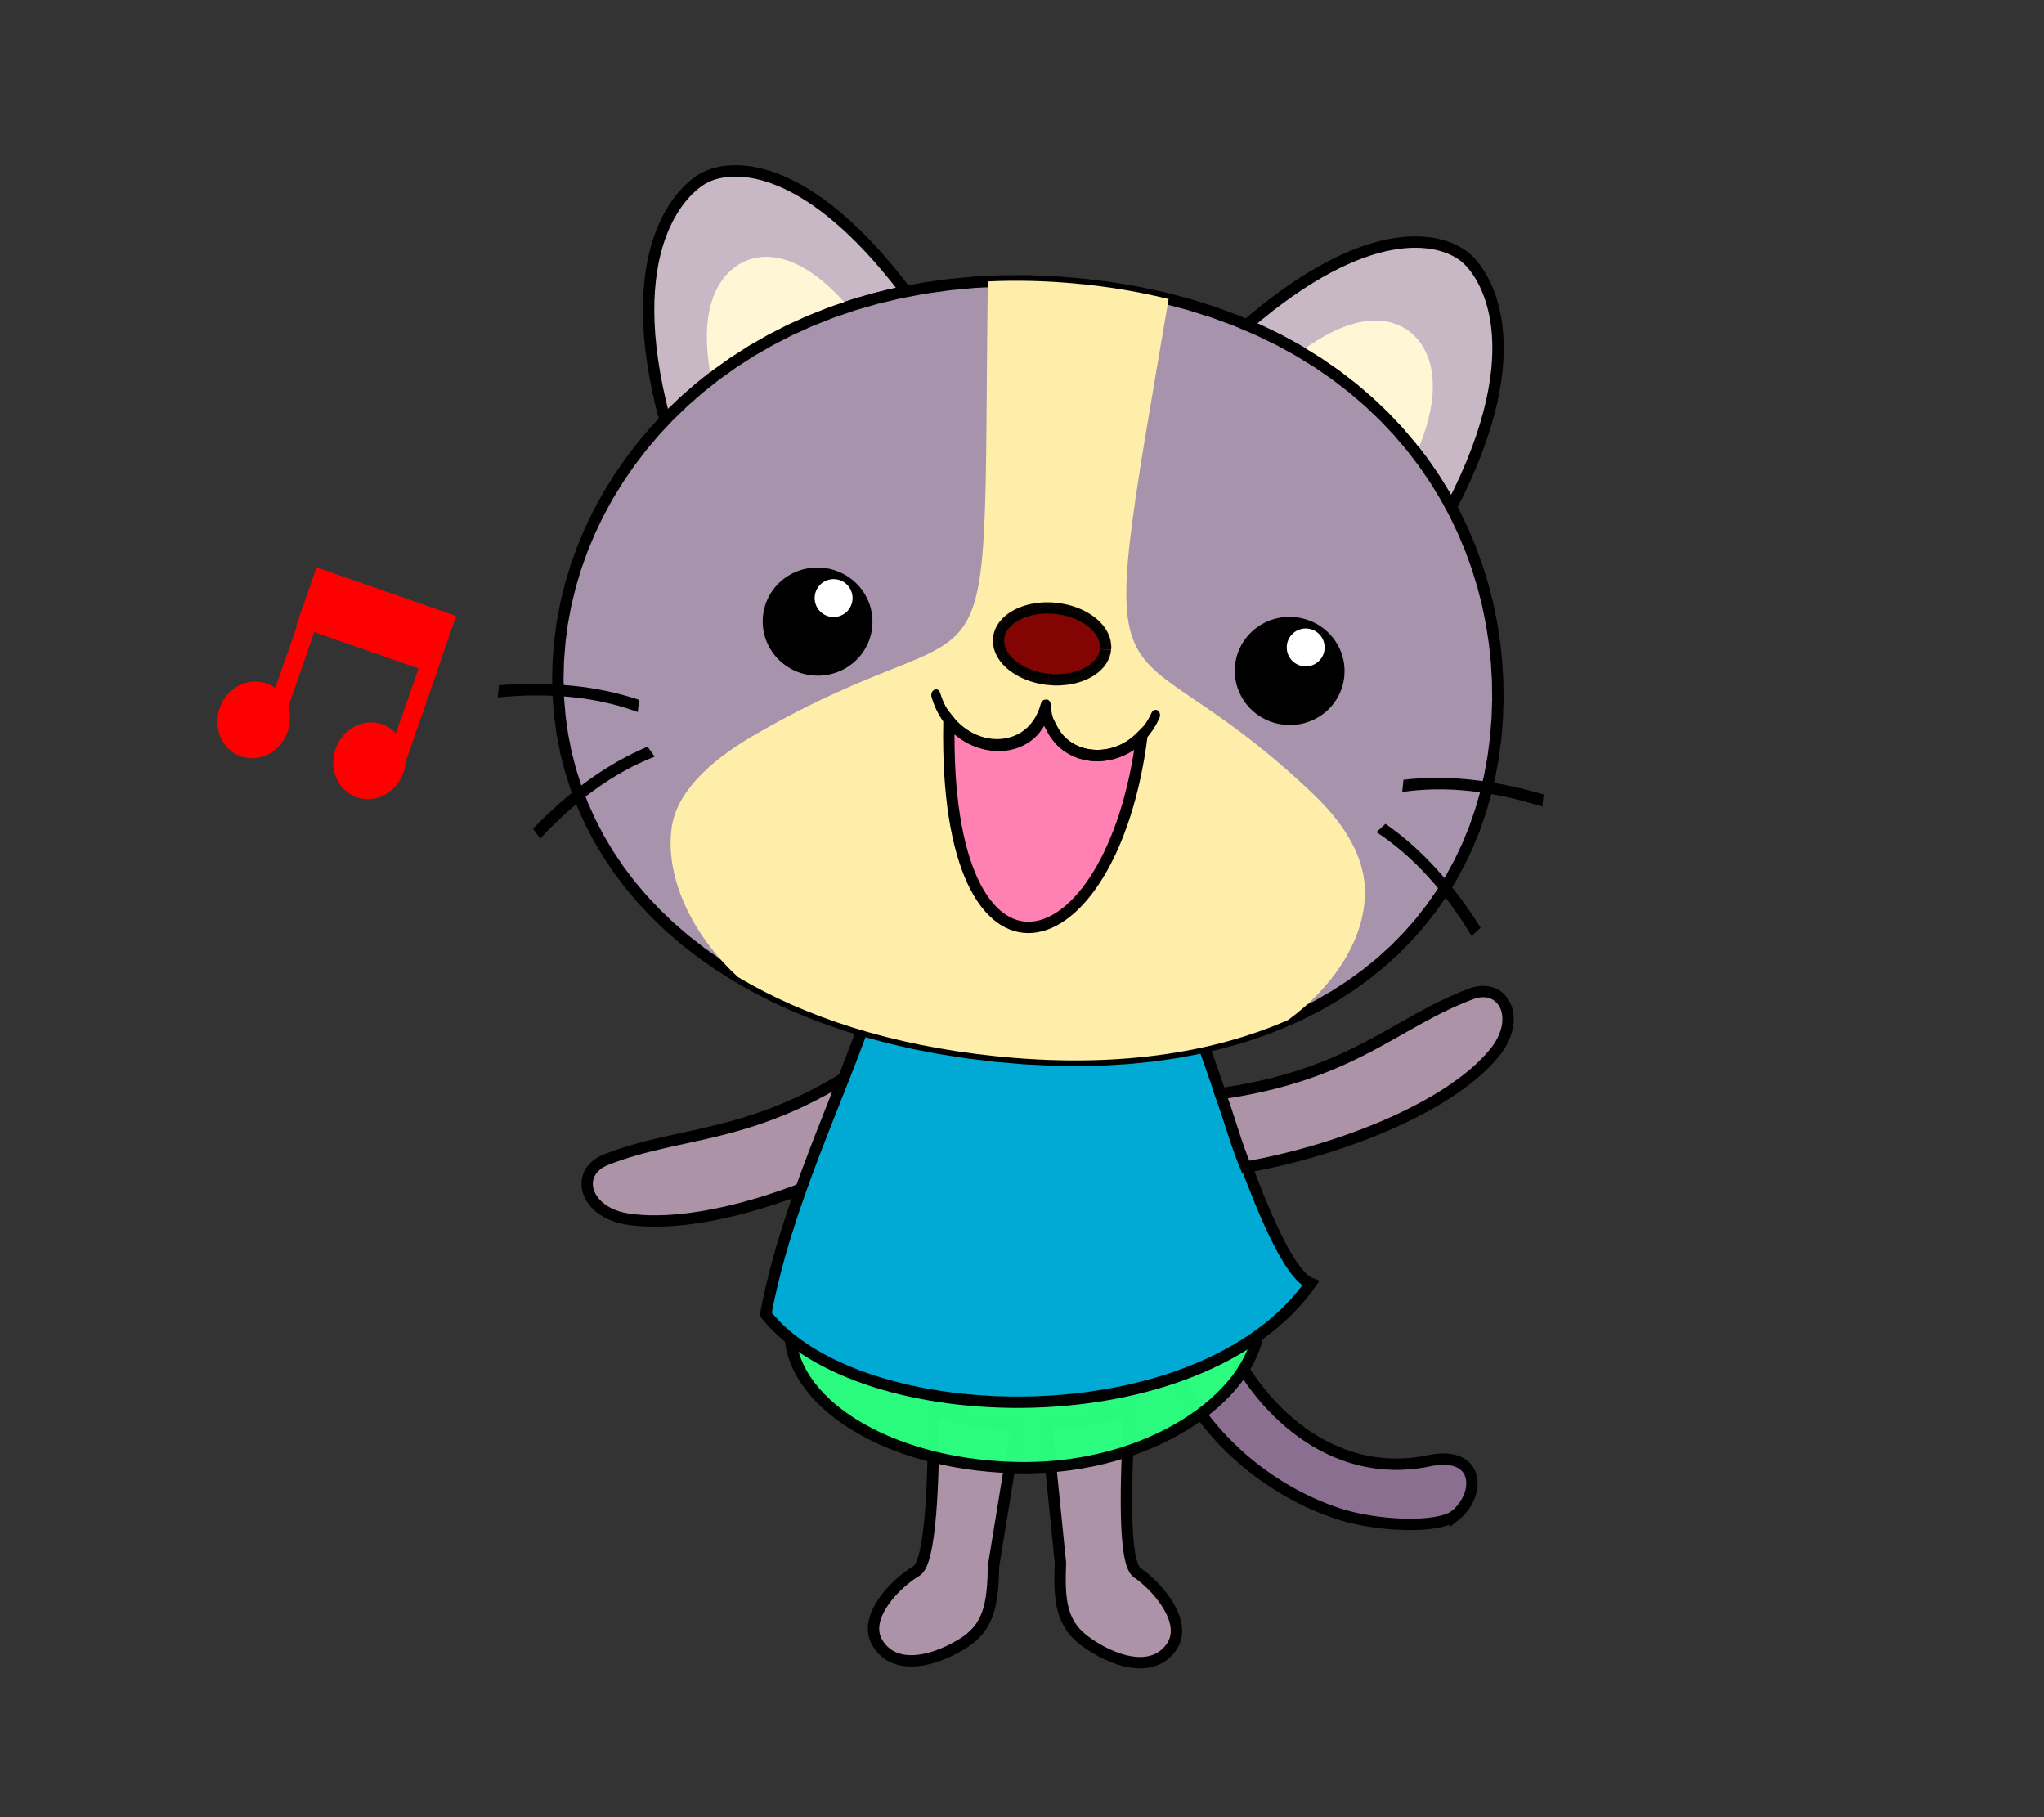 <?xml version="1.0" encoding="UTF-8" standalone="no"?>
<!-- Creator: CorelDRAW 2018 (64 位元) -->

<svg
   xmlns:dc="http://purl.org/dc/elements/1.1/"
   xmlns:cc="http://creativecommons.org/ns#"
   xmlns:rdf="http://www.w3.org/1999/02/22-rdf-syntax-ns#"
   xmlns:svg="http://www.w3.org/2000/svg"
   xmlns="http://www.w3.org/2000/svg"
   xmlns:sodipodi="http://sodipodi.sourceforge.net/DTD/sodipodi-0.dtd"
   xmlns:inkscape="http://www.inkscape.org/namespaces/inkscape"
   xml:space="preserve"
   width="180mm"
   height="160mm"
   version="1.1"
   style="shape-rendering:geometricPrecision; text-rendering:geometricPrecision; image-rendering:optimizeQuality; fill-rule:evenodd; clip-rule:evenodd"
   viewBox="0 0 18000 16000"
   id="svg76"
   sodipodi:docname="08-2.svg"
   inkscape:version="0.92.4 (5da689c313, 2019-01-14)"
   inkscape:export-filename="D:\曾小千-1\inkscape\每日交-2\7-動畫元件\png\08\08-2.png"
   inkscape:export-xdpi="96"
   inkscape:export-ydpi="96"><rect x="0" y="0" width="18000" height="16000" fill="#333333" stroke="none"/><sodipodi:namedview
   pagecolor="#ffffff"
   bordercolor="#666666"
   borderopacity="1"
   objecttolerance="10"
   gridtolerance="10"
   guidetolerance="10"
   inkscape:pageopacity="0"
   inkscape:pageshadow="2"
   inkscape:window-width="1920"
   inkscape:window-height="1137"
   id="namedview78"
   showgrid="false"
   inkscape:zoom="0.90028971"
   inkscape:cx="9.6532952"
   inkscape:cy="298.42976"
   inkscape:window-x="-8"
   inkscape:window-y="-8"
   inkscape:window-maximized="1"
   inkscape:current-layer="svg76" />
 <defs
   id="defs4">
  <style
   type="text/css"
   id="style2">
   <![CDATA[
    .str1 {stroke:black;stroke-width:100.03;stroke-linecap:round;stroke-miterlimit:22.926;stroke-opacity:0.98}
    .str0 {stroke:black;stroke-width:100.03;stroke-linecap:round;stroke-miterlimit:22.926}
    .str6 {stroke:black;stroke-width:100.03;stroke-linecap:round;stroke-miterlimit:22.926}
    .str5 {stroke:black;stroke-width:100.03;stroke-linecap:round;stroke-miterlimit:22.926}
    .str3 {stroke:black;stroke-width:100.03;stroke-linecap:round;stroke-miterlimit:22.926}
    .str2 {stroke:black;stroke-width:100.03;stroke-linecap:round;stroke-miterlimit:22.926}
    .str4 {stroke:black;stroke-width:100.03;stroke-linecap:round;stroke-miterlimit:22.926}
    .str7 {stroke:black;stroke-width:100.03;stroke-linecap:round;stroke-miterlimit:22.926}
    .fil2 {fill:black;fill-rule:nonzero}
    .fil0 {fill:white;fill-rule:nonzero}
    .fil3 {fill:black;fill-rule:nonzero;fill-opacity:0.98}
    .fil1 {fill:white;fill-rule:nonzero;fill-opacity:0.98}
   ]]>
  </style>
 
  
  
  
  
  
  
  
  
  
  
  
  
  
  
  
  
  
  
  
  
  
  
  
 </defs>
 <path
   style="fill:#8a6f91;fill-opacity:1;stroke:#000000;stroke-width:100;stroke-linecap:butt;stroke-linejoin:miter;stroke-miterlimit:4;stroke-dasharray:none;stroke-opacity:1"
   d="m 12814.524,13343.801 c -155.305,116.916 -678.777,93.34 -1005.577,-8.522 -529.43,-165.023 -1176.129,-601.572 -1494.497,-1339.231 -179.276,-415.38 -39.039,-630.282 84.17,-725.492 264.414,-117.279 287.226,187.231 381.703,456.297 279.117,672.666 946.671,1309.364 1794.061,1137.282 459.261,-101.229 472.4,290.893 240.14,479.666 z"
   id="path956"
   inkscape:connector-curvature="0"
   sodipodi:nodetypes="csscccc" /><path
   style="fill:#ac93a7;fill-opacity:1;fill-rule:nonzero;stroke:#000000;stroke-width:100.03;stroke-linecap:round;stroke-miterlimit:22.926"
   inkscape:connector-curvature="0"
   id="path10"
   d="m 8950.772,12553.312 -201.255,1234.386 c -7.299,339.268 -37.448,545.036 -284.798,692.249 -302.04,179.761 -607.633,209.059 -739.707,-17.872 -132.074,-226.931 169.816,-527.272 343.967,-628.624 129.419,-75.319 153.177,-793.311 153.302,-1425.622 202.829,91.248 452.281,140.943 728.49,145.483 z"
   class="fil0 str0" /><path
   class="fil0 str0"
   d="m 9212.727,12516.147 125.728,1244.35 c -13.37,339.083 4.195,546.305 242.123,708.304 290.536,197.816 593.777,245.665 739.424,27.197 145.646,-218.47 -137.399,-536.633 -305.058,-648.4 -124.593,-83.059 -104.593,-801.165 -66.221,-1432.311 -208.008,78.73 -460.023,113.145 -735.996,100.86 z"
   id="path952"
   inkscape:connector-curvature="0"
   style="fill:#ac93a7;fill-opacity:1;fill-rule:nonzero;stroke:#000000;stroke-width:100.03;stroke-linecap:round;stroke-miterlimit:22.926" /><path
   style="fill:#ac93a7;fill-opacity:1;fill-rule:nonzero;stroke:#000000;stroke-width:100.03;stroke-linecap:round;stroke-miterlimit:22.926"
   inkscape:connector-curvature="0"
   id="path12"
   d="m 5335.727,10210.926 c 667.852,-263.581 1290.345,-169.26 2268.441,-828.211 592.053,-326.661 828.011,380.681 257.044,686.968 -642.517,405.296 -1675.765,761.157 -2326.952,665.14 -392.101,-57.796 -480.545,-412.651 -198.534,-523.897 z"
   class="fil0 str0"
   sodipodi:nodetypes="ccccc" /><g
   id="g6447"><path
     sodipodi:nodetypes="cscc"
     class="fil1 str1"
     d="m 11089.127,11682.189 c -69.34,633 -967.43,1240.909 -2064.91,1240.909 -1126.61,0 -2043.21,-527.97 -2068.79,-1184.69 848.97,751.69 2962.44,742.511 4133.7,-56.219 z"
     id="path16"
     inkscape:connector-curvature="0"
     style="fill:#2aff80;fill-opacity:0.98;fill-rule:nonzero;stroke:#000000;stroke-width:100.03;stroke-linecap:round;stroke-miterlimit:22.926;stroke-opacity:0.98" /><path
     sodipodi:nodetypes="ccccc"
     class="fil0 str0"
     d="m 7672.119,8843.679 c -294.29,862.07 -747.169,1757.359 -928.849,2727.549 820.21,1044.71 3825.32,1108.78 4799.45,-270.52 -316,-121.78 -755.699,-1605.404 -1008.439,-2272.774 -997.153,186.981 -1299.132,-260.657 -2862.162,-184.255 z"
     id="path26"
     inkscape:connector-curvature="0"
     style="fill:#00aad4;fill-opacity:1;fill-rule:nonzero;stroke:#000000;stroke-width:100.03;stroke-linecap:round;stroke-miterlimit:22.926" /></g><g
   id="g6443"><path
     class="fil0 str2"
     d="m 12780.47,4465.56 c 738.35,-1421.32 294.84,-2066.4 113.24,-2207.47 -226.83,-176.2 -855.28,-306.87 -1914.47,602.82 847.48,358.99 1443.23,935.18 1801.23,1604.65 z"
     id="path18"
     inkscape:connector-curvature="0"
     style="fill:#c8b7c4;fill-rule:nonzero;stroke:#000000;stroke-width:100.03;stroke-linecap:round;stroke-miterlimit:22.926;fill-opacity:1" /><path
     class="fil0 str3"
     d="m 12474.01,3991.66 c 308.43,-713.68 41.7,-992.62 -58.98,-1070.83 -125.18,-97.25 -425.28,-222.98 -964.16,176.65 417.67,245.28 757.93,550.46 1023.14,894.18 z"
     id="path20"
     inkscape:connector-curvature="0"
     style="fill:#fff6d5;fill-rule:nonzero;stroke:none;stroke-width:100.03;stroke-linecap:round;stroke-miterlimit:22.926" /><path
     class="fil0 str4"
     d="m 5856.07,3699.55 c -405.92,-1510.09 152.75,-2040.29 357.65,-2139.8 259.98,-126.26 908.34,-123.34 1764.45,1006.83 -881.7,176.77 -1601.92,589.57 -2122.1,1132.97 z"
     id="path22"
     inkscape:connector-curvature="0"
     style="fill:#c8b7c4;fill-rule:nonzero;stroke:#000000;stroke-width:100.03;stroke-linecap:round;stroke-miterlimit:22.926;fill-opacity:1" /><path
     class="fil0 str5"
     d="m 6263.89,3332.9 c -149.46,-754.12 166.9,-970.29 281.09,-1025.74 144.48,-70.17 470.76,-131.76 924.61,392.67 -457.33,149.67 -861.52,366.83 -1205.7,633.07 z"
     id="path24"
     inkscape:connector-curvature="0"
     style="fill:#fff6d5;fill-rule:nonzero;stroke:none;stroke-width:100.03;stroke-linecap:round;stroke-miterlimit:22.926" /><g
     id="g31">
   <path
   class="fil0"
   d="M 13171.31,6497.8 C 12984.29,8286.72 11435.86,9578.27 8762.59,9298.8 6089.31,9019.33 4742.54,7441.85 4929.56,5652.93 5116.58,3864 6868.44,2223.84 9541.73,2503.31 c 2673.29,279.47 3816.6,2205.56 3629.58,3994.49 z"
   id="path28"
   inkscape:connector-curvature="0"
   style="fill:#a793ac;fill-rule:nonzero" />
   <path
   id="1"
   class="fil2"
   d="m 8757.39,9348.55 10.4,-99.5 v 0 l 245.61,21.48 238.89,12.53 232.15,3.78 225.37,-4.76 218.53,-13.11 211.66,-21.24 204.76,-29.18 197.81,-36.89 190.82,-44.42 183.8,-51.74 176.75,-58.85 169.66,-65.76 162.54,-72.47 155.39,-78.98 148.22,-85.28 141,-91.4 133.78,-97.32 126.5,-103.04 119.22,-108.58 111.9,-113.92 104.56,-119.08 97.18,-124.06 89.76,-128.85 82.31,-133.47 74.82,-137.89 67.3,-142.15 59.73,-146.21 52.12,-150.09 44.46,-153.8 36.76,-157.3 29,-160.64 21.2,-163.78 99.92,10.44 -21.82,168.66 -29.9,165.58 -37.92,162.3 -45.92,158.8 -53.86,155.11 -61.77,151.19 -69.62,147.07 -77.46,142.75 -85.23,138.19 -92.96,133.43 -100.62,128.48 -108.26,123.3 -115.82,117.9 -123.32,112.32 -130.78,106.52 -138.18,100.52 -145.5,94.3 -152.78,87.92 -159.99,81.32 -167.16,74.53 -174.26,67.54 -181.29,60.37 -188.3,53 -195.24,45.44 -202.13,37.71 -208.96,29.78 -215.76,21.64 -222.51,13.35 -229.21,4.84 -235.85,-3.84 -242.47,-12.71 z M 4879.6,5647.71 l 99.92,10.44 v 0 l -12.84,164.45 -4.03,162.95 4.73,161.26 13.46,159.41 22.13,157.36 30.78,155.12 39.37,152.72 47.94,150.11 56.47,147.33 64.97,144.37 73.42,141.22 81.88,137.88 90.29,134.38 98.67,130.65 107.05,126.75 115.37,122.67 123.7,118.37 131.99,113.88 140.26,109.2 148.5,104.32 156.71,99.22 164.9,93.94 173.07,88.44 181.19,82.74 189.29,76.84 197.35,70.73 205.4,64.41 213.38,57.91 221.36,51.16 229.29,44.24 237.18,37.11 245.04,29.76 -10.4,99.5 -248.42,-30.18 -240.64,-37.65 -232.85,-44.92 -225.02,-52.02 -217.12,-58.91 -209.2,-65.61 -201.23,-72.11 -193.23,-78.44 -185.17,-84.56 -177.07,-90.5 -168.92,-96.22 -160.75,-101.78 -152.48,-107.12 -144.22,-112.28 -135.85,-117.22 -127.48,-121.99 -119.03,-126.53 -110.53,-130.89 -101.99,-135.05 -93.39,-138.98 -84.74,-142.72 -76.04,-146.22 -67.29,-149.55 -58.51,-152.63 -49.66,-155.53 -40.79,-158.18 -31.86,-160.64 -22.91,-162.86 -13.92,-164.89 -4.89,-166.7 4.15,-168.29 z m 4667.33,-3194.15 -10.4,99.5 v 0 l -245.77,-20.46 -240.2,-9.62 -234.53,0.89 -228.73,11.06 -222.84,20.9 -216.83,30.43 -210.73,39.6 -204.5,48.49 -198.15,57.01 -191.73,65.24 -185.18,73.11 -178.5,80.69 -171.75,87.94 -164.86,94.85 -157.87,101.46 -150.77,107.74 -143.54,113.7 -136.23,119.33 -128.78,124.65 -121.24,129.65 -113.56,134.31 -105.77,138.68 -97.89,142.7 -89.89,146.42 -81.75,149.8 -73.53,152.87 -65.18,155.61 -56.71,158.03 -48.14,160.16 -39.46,161.92 -30.65,163.39 -21.75,164.54 -99.92,-10.44 22.45,-169.9 31.65,-168.67 40.7,-167.08 49.66,-165.18 58.47,-162.95 67.18,-160.39 75.75,-157.49 84.21,-154.28 92.53,-150.74 100.75,-146.86 108.83,-142.68 116.8,-138.15 124.64,-133.29 132.36,-128.11 139.97,-122.61 147.44,-116.78 154.79,-110.62 162.03,-104.12 169.12,-97.31 176.11,-90.18 182.96,-82.69 189.7,-74.91 196.29,-66.78 202.77,-58.35 209.12,-49.57 215.35,-40.48 221.45,-31.07 227.4,-21.34 233.27,-11.26 238.97,-0.91 244.58,9.8 z m 3674.34,4049.46 -99.92,-10.44 v 0 l 13.44,-165.75 5.72,-166.23 -2.04,-166.35 -9.84,-166.17 -17.66,-165.67 -25.54,-164.83 -33.42,-163.68 -41.36,-162.19 -49.33,-160.4 -57.33,-158.28 -65.37,-155.83 -73.43,-153.07 -81.54,-150 -89.7,-146.6 -97.87,-142.87 -106.09,-138.85 -114.36,-134.5 -122.68,-129.84 -131.02,-124.85 -139.42,-119.56 -147.87,-113.95 -156.36,-108.01 -164.9,-101.74 -173.5,-95.17 -182.15,-88.26 -190.83,-81.03 -199.59,-73.47 -208.38,-65.58 -217.21,-57.36 -226.12,-48.81 -235.04,-39.92 -244.03,-30.7 10.4,-99.5 248.25,31.24 239.4,40.66 230.54,49.77 221.73,58.54 212.92,67.02 204.15,75.15 195.41,82.97 186.69,90.46 177.98,97.63 169.32,104.46 160.64,110.97 152.03,117.15 143.42,122.98 134.84,128.49 126.28,133.66 117.76,138.5 109.27,142.99 100.79,147.15 92.38,150.98 83.98,154.46 75.61,157.61 67.29,160.43 59.01,162.92 50.77,165.06 42.56,166.89 34.38,168.36 26.26,169.53 18.16,170.35 10.12,170.85 2.1,171.01 -5.88,170.85 z"
   inkscape:connector-curvature="0"
   style="fill:#000000;fill-rule:nonzero" />
  </g><g
     id="g41">
   <g
   id="g37">
    <path
   class="fil2"
   d="m 7247.22,5019.73 c 250.31,26.17 432.02,250.31 405.85,500.62 -26.17,250.32 -250.3,432.02 -500.62,405.86 -250.31,-26.17 -432.02,-250.31 -405.85,-500.62 26.17,-250.32 250.3,-432.03 500.62,-405.86 z"
   id="path33"
   inkscape:connector-curvature="0"
   style="fill:#000000;fill-rule:nonzero" />
    <path
   id="path35"
   class="fil2"
   d="m 7680.52,5523.22 -54.9,-5.74 v 0 l 1.79,-22.64 0.63,-22.45 -0.5,-22.24 -1.59,-21.98 -2.68,-21.7 -3.73,-21.39 -4.75,-21.04 -5.74,-20.66 -6.72,-20.26 -7.67,-19.81 -8.59,-19.34 -9.46,-18.83 -10.33,-18.29 -11.17,-17.74 -11.95,-17.12 -12.75,-16.5 -13.48,-15.85 -14.18,-15.14 -14.88,-14.43 -15.52,-13.68 -16.14,-12.9 -16.74,-12.1 -17.3,-11.27 -17.83,-10.43 -18.34,-9.53 -18.82,-8.65 -19.28,-7.72 -19.72,-6.77 -20.16,-5.82 -20.55,-4.83 -20.97,-3.81 -21.38,-2.79 4.2,-40.08 25.14,3.27 24.71,4.49 24.21,5.69 23.64,6.82 23.08,7.93 22.46,9 21.8,10.01 21.12,10.99 20.43,11.93 19.7,12.83 18.94,13.7 18.16,14.52 17.38,15.3 16.56,16.07 15.72,16.78 14.86,17.47 13.99,18.12 13.09,18.74 12.17,19.32 11.23,19.89 10.26,20.41 9.27,20.9 8.27,21.37 7.24,21.8 6.18,22.2 5.09,22.56 3.99,22.91 2.86,23.22 1.71,23.48 0.52,23.74 -0.67,23.95 z m -530.17,423.03 4.2,-40.08 h -0.01 l 21.49,1.7 21.31,0.59 21.12,-0.47 20.91,-1.51 20.69,-2.56 20.47,-3.56 20.2,-4.56 19.92,-5.55 19.6,-6.51 19.26,-7.44 18.87,-8.38 18.46,-9.29 18.02,-10.18 17.54,-11.03 17.02,-11.89 16.46,-12.71 15.87,-13.5 15.24,-14.29 14.6,-15.03 13.88,-15.77 13.16,-16.47 12.4,-17.15 11.6,-17.79 10.76,-18.42 9.91,-19.03 8.99,-19.6 8.07,-20.16 7.1,-20.68 6.12,-21.17 5.08,-21.65 4.02,-22.1 2.94,-22.53 54.9,5.74 -3.12,23.99 -4.28,23.58 -5.44,23.11 -6.52,22.63 -7.6,22.12 -8.65,21.58 -9.65,21.02 -10.63,20.45 -11.6,19.84 -12.5,19.19 -13.4,18.53 -14.26,17.85 -15.1,17.13 -15.9,16.39 -16.68,15.63 -17.43,14.84 -18.16,14.01 -18.86,13.17 -19.52,12.29 -20.16,11.38 -20.78,10.45 -21.37,9.48 -21.92,8.48 -22.44,7.45 -22.96,6.39 -23.4,5.28 -23.83,4.16 -24.21,2.98 -24.57,1.79 -24.84,0.55 -25.09,-0.71 -25.29,-2 z m -431.2,-523.53 54.9,5.74 v 0 l -1.79,22.64 -0.63,22.45 0.5,22.24 1.59,21.98 2.68,21.7 3.73,21.39 4.75,21.04 5.74,20.66 6.72,20.26 7.67,19.81 8.59,19.34 9.46,18.83 10.33,18.29 11.17,17.74 11.96,17.12 12.73,16.5 13.49,15.85 14.18,15.14 14.88,14.43 15.52,13.68 16.14,12.9 16.74,12.1 17.3,11.27 17.83,10.43 18.34,9.53 18.82,8.65 19.28,7.72 19.72,6.77 20.16,5.82 20.55,4.83 20.97,3.81 21.38,2.79 -4.2,40.08 -25.14,-3.27 -24.71,-4.49 -24.21,-5.69 -23.64,-6.82 -23.08,-7.93 -22.46,-9 -21.8,-10.01 -21.12,-10.99 -20.43,-11.93 -19.7,-12.83 -18.94,-13.7 -18.16,-14.52 -17.38,-15.3 -16.56,-16.07 -15.72,-16.78 -14.87,-17.47 -13.99,-18.12 -13.08,-18.74 -12.17,-19.32 -11.23,-19.89 -10.26,-20.41 -9.27,-20.9 -8.27,-21.37 -7.24,-21.8 -6.18,-22.2 -5.09,-22.56 -3.99,-22.91 -2.86,-23.22 -1.71,-23.48 -0.52,-23.74 0.67,-23.95 z m 530.17,-423.03 -4.2,40.08 v 0 l -21.48,-1.7 -21.31,-0.59 -21.12,0.47 -20.91,1.51 -20.69,2.56 -20.47,3.56 -20.2,4.56 -19.92,5.54 -19.59,6.51 -19.26,7.45 -18.88,8.38 -18.46,9.28 -18.02,10.17 -17.54,11.05 -17.02,11.88 -16.46,12.71 -15.87,13.51 -15.24,14.28 -14.59,15.04 -13.89,15.77 -13.16,16.47 -12.4,17.15 -11.6,17.79 -10.77,18.43 -9.9,19.01 -8.99,19.61 -8.07,20.16 -7.1,20.68 -6.12,21.17 -5.08,21.65 -4.02,22.1 -2.94,22.53 -54.9,-5.74 3.12,-23.99 4.28,-23.58 5.44,-23.11 6.52,-22.63 7.6,-22.12 8.65,-21.58 9.65,-21.03 10.64,-20.45 11.59,-19.83 12.5,-19.19 13.4,-18.53 14.26,-17.85 15.09,-17.13 15.91,-16.4 16.68,-15.62 17.43,-14.83 18.16,-14.03 18.86,-13.16 19.52,-12.29 20.16,-11.39 20.78,-10.44 21.36,-9.48 21.92,-8.49 22.45,-7.45 22.96,-6.38 23.4,-5.28 23.83,-4.16 24.21,-2.98 24.57,-1.79 24.84,-0.55 25.09,0.71 z"
   inkscape:connector-curvature="0"
   style="fill:#000000;fill-rule:nonzero" />
   </g>
   <circle
   class="fil0"
   transform="matrix(0.523,0.055,-0.055,0.523,7340.99,5266.07)"
   r="317.5"
   id="circle39"
   cx="0"
   cy="0"
   style="fill:#ffffff;fill-rule:nonzero" />
  </g><path
     class="fil2"
     d="m 4394.12,6033.11 c 434.98,-33.23 849.44,-0.51 1233.81,128.99 l -11.23,107.38 C 5243.78,6132.09 4829.35,6096.87 4382.89,6140.5 Z"
     id="path43"
     inkscape:connector-curvature="0"
     style="fill:#000000;fill-rule:nonzero" /><path
     class="fil2"
     d="m 4693.82,7296.14 c 303.47,-313.39 635.33,-563.82 1008.87,-721.87 l 62.83,87.81 c -370.21,144.55 -703.71,393.08 -1008.87,721.87 z"
     id="path45"
     inkscape:connector-curvature="0"
     style="fill:#000000;fill-rule:nonzero" /><path
     class="fil0 str6"
     d="m 9500.12,2499.81 c 16.65,1.42 33.27,2.91 49.87,4.45 l 0.35,0.04 c 35.61,3.77 70.94,7.85 106,12.2 l 19.62,2.48 c 33.21,4.23 66.14,8.75 98.86,13.51 l 27.14,4.02 c 29.39,4.43 58.57,9.07 87.57,13.91 12.85,2.14 25.65,4.33 38.42,6.55 24.58,4.26 48.99,8.72 73.28,13.28 16.98,3.19 33.87,6.46 50.71,9.8 19.12,3.79 38.13,7.69 57.07,11.65 22.36,4.69 44.6,9.52 66.72,14.47 13.67,3.04 27.28,6.14 40.85,9.29 24.82,5.77 49.47,11.67 73.95,17.75 l 0.65,0.16 c -687.7,4025.69 -510.43,2655.64 1275.02,4359.47 333.39,318.16 484.78,638.43 449.45,956.14 -35.58,372.8 -293.24,756.44 -673.3,1032.49 -683,298.66 -1547.07,425.17 -2578.93,317.41 l -0.42,-0.04 -0.41,-0.04 C 7851.2,9203.52 7094.14,8957.27 6499.33,8603.31 l -0.24,-0.15 c -403.49,-369.09 -635.43,-867.51 -587.14,-1292.28 31.14,-318.14 323.4,-601.91 721.7,-833.71 2218.77,-1291.17 2016.75,72.64 2064.76,-3998.98 252.25,-12.21 515.06,-6 787.41,19.87 z"
     id="path47"
     inkscape:connector-curvature="0"
     style="fill:#ffeeaa;fill-rule:nonzero;stroke:none;stroke-width:100.03;stroke-linecap:round;stroke-miterlimit:22.926" /><path
     class="fil0 str7"
     d="m 8356.61,6365.91 c -46.69,2561.52 1433.1,2197.26 1699.48,112.87 l -17.95,18.05 c -241.73,233.79 -622.2,199.44 -767.25,-69.53 l -69.34,-132.55 -88.34,127.74 c -189.03,220.25 -555.62,173.21 -756.13,-78 z"
     id="path49"
     inkscape:connector-curvature="0"
     style="fill:#ff80b2;fill-rule:nonzero;stroke:#000000;stroke-width:100.03;stroke-linecap:round;stroke-miterlimit:22.926;fill-opacity:1" /><g
     id="g53">
   <path
   class="fil2"
   d="m 8203.53,6138.27 c -7.51,-25.46 3.31,-54.66 24.15,-65.19 20.84,-10.53 43.84,1.57 51.35,27.03 z m 962.2,58.07 76.06,27.38 -15.77,50.98 -19.13,47.53 -22.25,43.94 -25.14,40.27 -27.76,36.54 -30.13,32.77 -32.2,29 -34.03,25.27 -35.6,21.56 -36.94,17.94 -38.07,14.37 -38.98,10.88 -39.71,7.43 -40.24,4.07 -40.6,0.73 -40.75,-2.55 -40.73,-5.78 -40.53,-9 -40.16,-12.16 -39.59,-15.33 -38.84,-18.45 -37.9,-21.58 -36.78,-24.67 -35.44,-27.77 -33.93,-30.84 -32.2,-33.92 -30.27,-36.97 -28.1,-40.01 -25.73,-43.01 -23.15,-45.99 -20.33,-48.93 -17.28,-51.77 75.5,-38.16 14.84,44.47 17.45,41.99 19.89,39.51 22.19,37.07 24.3,34.59 26.25,32.07 28.06,29.54 29.67,26.98 31.1,24.35 32.36,21.71 33.42,19.02 34.28,16.29 34.97,13.53 35.44,10.74 35.71,7.92 35.79,5.08 35.67,2.23 35.32,-0.63 34.8,-3.51 34.07,-6.37 33.14,-9.24 32.03,-12.09 30.74,-14.92 29.3,-17.74 27.67,-20.53 25.94,-23.36 24.07,-26.19 22.1,-29.06 20,-32.03 17.79,-35.12 15.43,-38.33 z m 0,0 c 7.06,-26.5 29.82,-41.86 50.82,-34.3 21,7.56 32.3,35.18 25.24,61.68 z m 7.11,17.63 c -1.39,-27.39 15.4,-52.06 37.51,-55.06 22.11,-3 41.18,16.77 42.57,44.16 z m 967.79,62.45 69.48,45.86 -25.07,50.37 -27.86,46.78 -30.35,43.15 -32.63,39.51 -34.63,35.85 -36.38,32.22 -37.91,28.63 -39.19,25.05 -40.26,21.54 -41.1,18.04 -41.73,14.59 -42.15,11.17 -42.37,7.79 -42.38,4.43 -42.2,1.09 -41.81,-2.22 -41.23,-5.54 -40.45,-8.83 -39.47,-12.14 -38.26,-15.45 -36.86,-18.77 -35.24,-22.1 -33.4,-25.48 -31.29,-28.85 -28.96,-32.25 -26.34,-35.62 -23.44,-38.99 -20.27,-42.29 -16.82,-45.51 -13.1,-48.6 -9.14,-51.56 -4.98,-54.32 80.08,-10.9 4.08,44.48 7.38,41.62 10.5,38.9 13.42,36.29 16.19,33.77 18.82,31.27 21.3,28.82 23.68,26.35 25.87,23.85 27.92,21.28 29.78,18.68 31.46,16.01 32.92,13.29 34.19,10.52 35.25,7.69 36.11,4.84 36.71,1.96 37.12,-0.97 37.3,-3.89 37.27,-6.85 37.03,-9.81 36.55,-12.79 35.9,-15.74 35,-18.72 33.93,-21.69 32.67,-24.67 31.2,-27.62 29.57,-30.61 27.77,-33.61 25.79,-36.65 23.66,-39.74 z m 0,0 c 11.08,-24.48 35.63,-34.06 54.81,-21.4 19.18,12.66 25.75,42.78 14.67,67.26 z"
   id="path51"
   inkscape:connector-curvature="0"
   style="fill:#000000;fill-rule:nonzero" />
  </g><g
     id="g59">
   <path
   class="fil1"
   d="m 9734.31,5718.33 c -17.99,172.12 -242.84,289.74 -502.1,262.64 -259.27,-27.11 -454.94,-188.69 -436.94,-360.82 17.99,-172.14 242.84,-289.76 502.12,-262.65 259.26,27.1 454.92,188.68 436.92,360.82 z"
   id="path55"
   inkscape:connector-curvature="0"
   style="fill:#800000;fill-opacity:0.98;fill-rule:nonzero" />
   <path
   id="path57"
   class="fil3"
   d="m 9227.01,6030.72 10.4,-99.5 v 0 l 22.52,1.98 22.28,1.2 22,0.43 21.7,-0.3 21.37,-1.02 20.98,-1.73 20.58,-2.43 20.17,-3.08 19.68,-3.73 19.17,-4.37 18.64,-4.96 18.06,-5.56 17.46,-6.12 16.84,-6.66 16.14,-7.16 15.45,-7.65 14.71,-8.12 13.95,-8.54 13.16,-8.96 12.33,-9.31 11.5,-9.67 10.67,-9.99 9.78,-10.25 8.88,-10.51 7.99,-10.73 7.12,-10.96 6.2,-11.13 5.33,-11.35 4.43,-11.51 3.54,-11.73 2.66,-11.97 1.75,-12.21 99.72,10.42 -2.83,19.73 -4.28,19.31 -5.68,18.85 -7.05,18.31 -8.31,17.73 -9.54,17.11 -10.68,16.48 -11.77,15.81 -12.82,15.15 -13.78,14.45 -14.67,13.75 -15.56,13.09 -16.41,12.39 -17.18,11.68 -17.93,11 -18.65,10.28 -19.33,9.59 -19.98,8.86 -20.58,8.14 -21.16,7.42 -21.74,6.68 -22.26,5.94 -22.75,5.17 -23.22,4.41 -23.65,3.62 -24.06,2.83 -24.46,2.01 -24.79,1.18 -25.1,0.36 -25.4,-0.51 -25.66,-1.38 z m -481.6,-415.78 99.72,10.42 v 0 l -0.82,12.33 0.13,12.23 1.04,12.22 1.95,12.19 2.86,12.19 3.78,12.19 4.68,12.18 5.61,12.15 6.53,12.14 7.44,12.05 8.36,11.96 9.26,11.84 10.15,11.68 11.02,11.48 11.88,11.24 12.72,10.99 13.52,10.68 14.33,10.35 15.09,10 15.81,9.6 16.52,9.16 17.21,8.72 17.86,8.23 18.48,7.73 19.09,7.18 19.64,6.63 20.17,6.03 20.69,5.42 21.18,4.79 21.62,4.12 22.04,3.44 22.44,2.72 -10.4,99.5 -25.8,-3.14 -25.38,-3.96 -24.96,-4.76 -24.48,-5.53 -24.01,-6.28 -23.51,-7.03 -22.96,-7.75 -22.39,-8.44 -21.82,-9.11 -21.18,-9.77 -20.55,-10.4 -19.88,-11.04 -19.19,-11.64 -18.45,-12.22 -17.71,-12.81 -16.94,-13.38 -16.1,-13.91 -15.28,-14.46 -14.4,-15 -13.47,-15.5 -12.52,-16 -11.54,-16.52 -10.48,-17.01 -9.39,-17.44 -8.25,-17.91 -7.06,-18.34 -5.78,-18.71 -4.48,-19.07 -3.09,-19.37 -1.68,-19.6 -0.19,-19.81 z m 557.18,-307.19 -10.4,99.5 v 0 l -22.52,-1.98 -22.28,-1.2 -22.01,-0.43 -21.7,0.29 -21.36,1.03 -21,1.73 -20.59,2.42 -20.15,3.08 -19.68,3.73 -19.18,4.37 -18.63,4.96 -18.06,5.56 -17.47,6.12 -16.83,6.65 -16.14,7.17 -15.44,7.66 -14.72,8.12 -13.95,8.55 -13.18,8.95 -12.33,9.32 -11.5,9.66 -10.65,9.98 -9.78,10.25 -8.89,10.52 -7.99,10.73 -7.11,10.95 -6.21,11.15 -5.33,11.34 -4.43,11.52 -3.54,11.72 -2.66,11.97 -1.75,12.22 -99.72,-10.42 2.83,-19.74 4.28,-19.31 5.68,-18.84 7.05,-18.32 8.31,-17.72 9.53,-17.11 10.69,-16.49 11.77,-15.81 12.81,-15.14 13.78,-14.47 14.69,-13.76 15.56,-13.08 16.41,-12.38 17.18,-11.69 17.93,-10.99 18.64,-10.28 19.32,-9.58 19.98,-8.87 20.59,-8.15 21.17,-7.42 21.74,-6.68 22.25,-5.94 22.76,-5.17 23.22,-4.41 23.67,-3.62 24.05,-2.82 24.44,-2.01 24.8,-1.19 25.12,-0.35 25.39,0.51 25.66,1.38 z m 481.85,410.59 -100.26,-0.04 0.27,-5.19 0.82,-12.33 -0.13,-12.23 -1.04,-12.22 -1.95,-12.2 -2.86,-12.18 -3.78,-12.2 -4.68,-12.17 -5.61,-12.17 -6.53,-12.13 -7.44,-12.06 -8.35,-11.95 -9.26,-11.84 -10.14,-11.66 -11.04,-11.49 -11.88,-11.26 -12.71,-10.97 -13.54,-10.69 -14.31,-10.36 -15.08,-9.98 -15.81,-9.59 -16.54,-9.18 -17.21,-8.72 -17.85,-8.23 -18.48,-7.73 -19.07,-7.18 -19.64,-6.62 -20.19,-6.04 -20.68,-5.42 -21.17,-4.77 -21.63,-4.13 -22.05,-3.44 -22.43,-2.72 10.4,-99.5 25.79,3.14 25.39,3.96 24.95,4.75 24.49,5.53 24.02,6.3 23.49,7.02 22.96,7.74 22.41,8.44 21.8,9.11 21.19,9.77 20.55,10.42 19.86,11.02 19.19,11.63 18.46,12.24 17.71,12.8 16.92,13.37 16.13,13.93 15.26,14.46 14.38,14.97 13.5,15.52 12.52,16.02 11.53,16.51 10.48,17 9.39,17.45 8.25,17.91 7.06,18.33 5.78,18.72 4.48,19.06 3.09,19.38 1.68,19.6 0.19,19.81 -1.32,19.87 z m -100.26,-0.03 v -0.01 l 100.26,0.04 v 0.01 l -0.27,5.19 z m 100.26,0.04 v 2.61 l -0.27,2.58 z"
   inkscape:connector-curvature="0"
   style="fill:#000000;fill-opacity:0.98;fill-rule:nonzero;stroke:#803300" />
  </g><path
     class="fil2"
     d="m 13593.35,6994.82 c -418.7,-122.48 -830.97,-176.18 -1233.81,-128.98 l -11.23,107.38 c 393.28,-57.29 806.03,-6.03 1233.81,128.99 z"
     id="path61"
     inkscape:connector-curvature="0"
     style="fill:#000000;fill-rule:nonzero" /><path
     class="fil2"
     d="m 13038.9,8168.56 c -232.09,-369.38 -504.98,-683.03 -837.75,-914.92 l -79.63,72.91 c 332.3,218 607.19,530.13 837.75,914.92 z"
     id="path63"
     inkscape:connector-curvature="0"
     style="fill:#000000;fill-rule:nonzero" /><g
     id="g73">
   <g
   id="g69">
    <path
   class="fil2"
   d="m 11404.56,5454.35 c 250.32,26.17 432.03,250.31 405.86,500.62 -26.17,250.32 -250.31,432.02 -500.62,405.86 -250.32,-26.17 -432.03,-250.31 -405.86,-500.62 26.17,-250.32 250.31,-432.03 500.62,-405.86 z"
   id="path65"
   inkscape:connector-curvature="0"
   style="fill:#000000;fill-rule:nonzero" />
    <path
   id="path67"
   class="fil2"
   d="m 11837.87,5957.84 -54.9,-5.74 v 0 l 1.79,-22.64 0.63,-22.45 -0.5,-22.24 -1.59,-21.98 -2.68,-21.7 -3.73,-21.39 -4.75,-21.04 -5.74,-20.66 -6.72,-20.26 -7.67,-19.81 -8.59,-19.34 -9.46,-18.83 -10.33,-18.29 -11.17,-17.74 -11.95,-17.12 -12.75,-16.5 -13.48,-15.85 -14.18,-15.14 -14.88,-14.43 -15.52,-13.68 -16.15,-12.9 -16.74,-12.1 -17.29,-11.27 -17.83,-10.43 -18.34,-9.53 -18.83,-8.65 -19.28,-7.72 -19.72,-6.77 -20.16,-5.82 -20.55,-4.83 -20.97,-3.81 -21.38,-2.79 4.2,-40.08 25.14,3.27 24.71,4.49 24.21,5.69 23.64,6.82 23.08,7.93 22.46,9 21.81,10.01 21.12,10.99 20.43,11.93 19.69,12.83 18.94,13.7 18.17,14.52 17.38,15.3 16.56,16.07 15.72,16.78 14.86,17.47 13.99,18.12 13.09,18.74 12.17,19.32 11.23,19.89 10.26,20.41 9.27,20.9 8.27,21.37 7.24,21.8 6.18,22.2 5.09,22.56 3.99,22.91 2.86,23.22 1.71,23.48 0.52,23.74 -0.67,23.95 z m -530.17,423.03 4.2,-40.08 h -0.01 l 21.48,1.7 21.31,0.59 21.13,-0.47 20.9,-1.51 20.7,-2.56 20.47,-3.56 20.2,-4.56 19.91,-5.55 19.61,-6.51 19.26,-7.44 18.87,-8.38 18.46,-9.29 18.02,-10.18 17.53,-11.03 17.02,-11.89 16.46,-12.71 15.88,-13.5 15.24,-14.29 14.6,-15.03 13.88,-15.77 13.16,-16.47 12.4,-17.15 11.6,-17.79 10.76,-18.42 9.9,-19.03 9,-19.61 8.07,-20.15 7.1,-20.68 6.12,-21.17 5.08,-21.65 4.02,-22.1 2.94,-22.53 54.9,5.74 -3.12,23.99 -4.28,23.58 -5.44,23.11 -6.52,22.63 -7.6,22.12 -8.65,21.59 -9.66,21.01 -10.62,20.45 -11.6,19.84 -12.5,19.19 -13.4,18.53 -14.26,17.85 -15.1,17.13 -15.9,16.39 -16.68,15.63 -17.44,14.84 -18.16,14.01 -18.84,13.17 -19.53,12.29 -20.16,11.38 -20.78,10.45 -21.37,9.48 -21.92,8.48 -22.45,7.45 -22.95,6.39 -23.4,5.28 -23.83,4.16 -24.22,2.98 -24.56,1.79 -24.85,0.55 -25.09,-0.71 -25.28,-2 z m -431.21,-523.53 54.9,5.74 v 0 l -1.79,22.64 -0.63,22.45 0.5,22.24 1.59,21.98 2.68,21.7 3.73,21.39 4.75,21.04 5.74,20.66 6.72,20.26 7.67,19.81 8.59,19.34 9.46,18.83 10.33,18.29 11.17,17.74 11.95,17.12 12.75,16.5 13.48,15.85 14.18,15.14 14.88,14.43 15.52,13.68 16.15,12.9 16.74,12.1 17.29,11.27 17.83,10.43 18.34,9.53 18.83,8.65 19.28,7.72 19.72,6.77 20.16,5.82 20.55,4.83 20.97,3.81 21.38,2.79 -4.2,40.08 -25.14,-3.27 -24.71,-4.49 -24.21,-5.69 -23.64,-6.82 -23.08,-7.93 -22.46,-9 -21.81,-10.01 -21.12,-10.99 -20.43,-11.93 -19.69,-12.83 -18.94,-13.7 -18.17,-14.52 -17.38,-15.3 -16.56,-16.07 -15.72,-16.78 -14.86,-17.47 -13.99,-18.12 -13.09,-18.74 -12.17,-19.32 -11.23,-19.89 -10.26,-20.41 -9.27,-20.9 -8.27,-21.37 -7.24,-21.8 -6.18,-22.2 -5.09,-22.56 -3.99,-22.91 -2.86,-23.22 -1.71,-23.48 -0.52,-23.74 0.67,-23.95 z m 530.17,-423.03 -4.2,40.08 v 0 l -21.47,-1.7 -21.31,-0.59 -21.13,0.47 -20.9,1.51 -20.7,2.56 -20.47,3.56 -20.2,4.56 -19.91,5.54 -19.6,6.51 -19.26,7.45 -18.88,8.38 -18.46,9.28 -18.02,10.17 -17.53,11.05 -17.02,11.88 -16.46,12.72 -15.88,13.5 -15.24,14.28 -14.59,15.04 -13.89,15.77 -13.16,16.47 -12.4,17.15 -11.6,17.79 -10.76,18.42 -9.9,19.02 -9,19.62 -8.07,20.15 -7.1,20.68 -6.12,21.17 -5.08,21.65 -4.02,22.1 -2.94,22.53 -54.9,-5.74 3.12,-23.99 4.28,-23.58 5.44,-23.11 6.52,-22.63 7.6,-22.12 8.65,-21.59 9.66,-21.02 10.62,-20.44 11.6,-19.84 12.5,-19.19 13.4,-18.53 14.26,-17.85 15.09,-17.13 15.91,-16.4 16.68,-15.62 17.44,-14.84 18.16,-14.02 18.84,-13.16 19.53,-12.29 20.16,-11.39 20.78,-10.44 21.36,-9.48 21.92,-8.49 22.46,-7.45 22.95,-6.38 23.4,-5.28 23.83,-4.16 24.22,-2.98 24.56,-1.79 24.85,-0.55 25.09,0.71 z"
   inkscape:connector-curvature="0"
   style="fill:#000000;fill-rule:nonzero" />
   </g>
   <circle
   class="fil0"
   transform="matrix(0.523,0.055,-0.055,0.523,11498.3,5700.69)"
   r="317.5"
   id="circle71"
   cx="0"
   cy="0"
   style="fill:#ffffff;fill-rule:nonzero" />
  </g></g>
<path
   style="clip-rule:evenodd;fill:#ac93a7;fill-opacity:1;fill-rule:nonzero;stroke:#000000;stroke-width:100.03;stroke-linecap:round;stroke-miterlimit:22.926;image-rendering:optimizeQuality;shape-rendering:geometricPrecision;text-rendering:geometricPrecision"
   inkscape:connector-curvature="0"
   id="path12-2"
   d="m 12954.642,8751.101 c -672.393,251.78 -1040.915,713.039 -2208.521,879.169 90.35,250.46 136.416,433.356 224.286,646.076 748.534,-129.6 1768.764,-495.735 2187.856,-1003.305 252.362,-305.61 80.271,-628.3 -203.621,-521.94 z"
   class="fil0 str0"
   sodipodi:nodetypes="ccccc" /><path
   style="opacity:1;fill:#ff0000;fill-opacity:1;stroke:none;stroke-width:55.559;stroke-linecap:round;stroke-linejoin:round;stroke-miterlimit:4;stroke-dasharray:none;stroke-opacity:1"
   d="m 2787.389,4995.223 -179.486,514.719 6.379,2.224 -190.592,546.565 a 316.489,340.456 19.224 0 0 -78.163,-41.633 316.489,340.456 19.224 0 0 -410.97,217.249 316.489,340.456 19.224 0 0 186.773,425.688 316.489,340.456 19.224 0 0 410.936,-217.262 316.489,340.456 19.224 0 0 5.937,-218.426 l 229.667,-658.623 917.946,320.095 -199.189,571.221 a 316.489,340.456 19.224 0 0 -120.726,-79.934 316.489,340.456 19.224 0 0 -410.936,217.261 316.489,340.456 19.224 0 0 186.739,425.676 316.489,340.456 19.224 0 0 410.936,-217.262 316.489,340.456 19.224 0 0 19.364,-96.572 l 312.44,-895.992 -2.06,-0.718 134.448,-385.558 z"
   id="path5554"
   inkscape:connector-curvature="0"
   inkscape:export-filename="D:\曾小千-1\inkscape\每日交-2\7-動畫元件\png\08\08-2.png"
   inkscape:export-xdpi="96"
   inkscape:export-ydpi="96" /></svg>